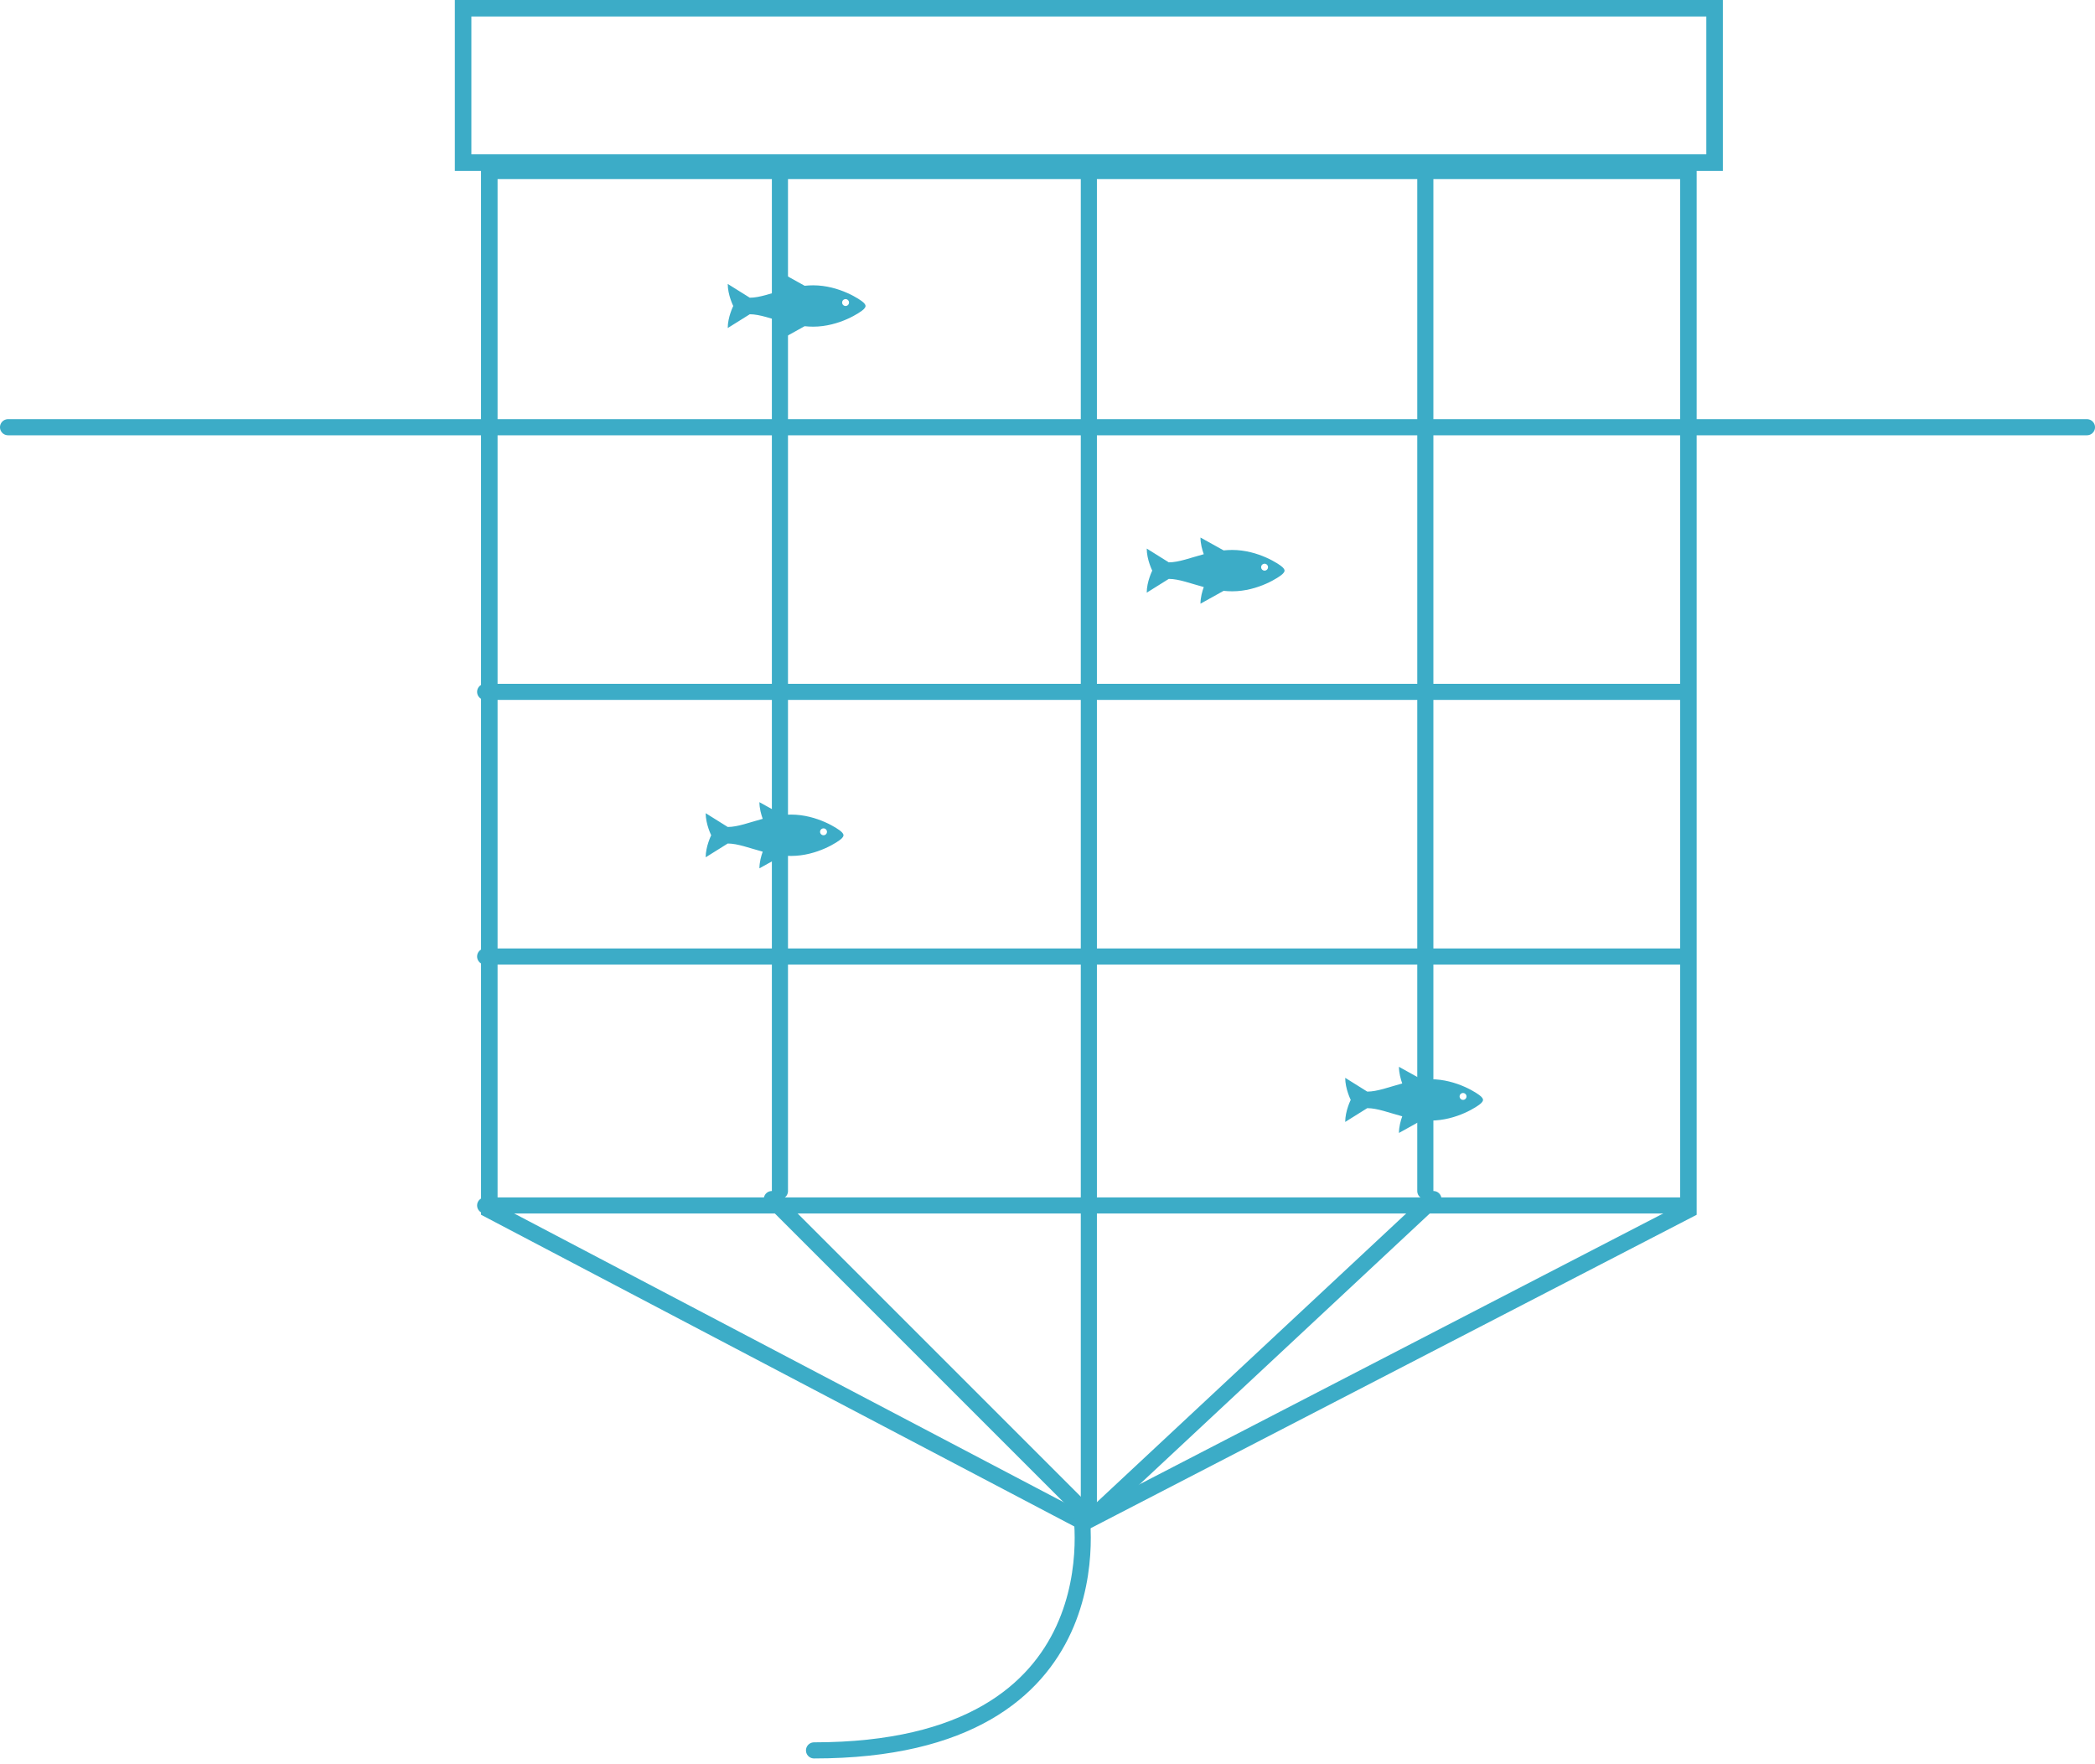 <?xml version="1.0" encoding="UTF-8"?>
<svg width="95px" height="80px" viewBox="0 0 95 80" version="1.1" xmlns="http://www.w3.org/2000/svg" xmlns:xlink="http://www.w3.org/1999/xlink">
    <title>Group 24</title>
    <g id="Page-1" stroke="none" stroke-width="1" fill="none" fill-rule="evenodd">
        <g id="Group-24">
            <polygon id="Stroke-1" stroke="#3CACC7" stroke-width="0.75" points="21 7.373 77.75 7.373 77.75 0.373 21 0.373"></polygon>
            <polygon id="Stroke-3" stroke="#3CACC7" stroke-width="0.75" points="22.188 7.748 22.188 54.857 49.161 69.029 76.562 54.857 76.562 7.748"></polygon>
            <line x1="22" y1="54.662" x2="76.394" y2="54.662" id="Stroke-4" stroke="#3CACC7" stroke-width="0.731" stroke-linecap="round" stroke-linejoin="round"></line>
            <line x1="22" y1="43.373" x2="76.394" y2="43.373" id="Stroke-5" stroke="#3CACC7" stroke-width="0.731" stroke-linecap="round" stroke-linejoin="round"></line>
            <line x1="22" y1="31.373" x2="76.394" y2="31.373" id="Stroke-6" stroke="#3CACC7" stroke-width="0.731" stroke-linecap="round" stroke-linejoin="round"></line>
            <line x1="0.365" y1="19.373" x2="94.635" y2="19.373" id="Stroke-7" stroke="#3CACC7" stroke-width="0.731" stroke-linecap="round" stroke-linejoin="round"></line>
            <line x1="49.375" y1="68.375" x2="49.375" y2="7.74" id="Stroke-9" stroke="#3CACC7" stroke-width="0.731" stroke-linecap="round" stroke-linejoin="round"></line>
            <line x1="35.367" y1="54.01" x2="35.367" y2="7.74" id="Stroke-10" stroke="#3CACC7" stroke-width="0.731" stroke-linecap="round" stroke-linejoin="round"></line>
            <line x1="64.633" y1="54.01" x2="64.633" y2="7.74" id="Stroke-11" stroke="#3CACC7" stroke-width="0.731" stroke-linecap="round" stroke-linejoin="round"></line>
            <path d="M35,54.373 L49,68.373 C49,68.373 51,79.373 36.913,79.373" id="Stroke-12" stroke="#3CACC7" stroke-width="0.731" stroke-linecap="round" stroke-linejoin="round"></path>
            <line x1="65" y1="54.373" x2="50" y2="68.373" id="Stroke-14" stroke="#3CACC7" stroke-width="0.731" stroke-linecap="round" stroke-linejoin="round"></line>
            <g id="Group-23" transform="translate(32, 11.741)" fill="#3CACC7">
                <path d="M35.156,37.978 C35.031,37.853 34.062,37.197 32.875,37.197 C32.742,37.197 32.613,37.205 32.487,37.217 L31.437,36.634 C31.437,36.916 31.517,37.197 31.586,37.39 C30.979,37.553 30.455,37.759 30,37.759 L29,37.134 C29,37.634 29.25,38.134 29.25,38.134 C29.25,38.134 29,38.634 29,39.134 L30,38.509 C30.455,38.509 30.979,38.716 31.586,38.879 C31.517,39.071 31.437,39.353 31.437,39.634 L32.486,39.051 C32.613,39.064 32.742,39.072 32.875,39.072 C34.062,39.072 35.031,38.415 35.156,38.29 C35.281,38.165 35.28,38.102 35.156,37.978 M34.344,38.134 C34.257,38.134 34.187,38.064 34.187,37.978 C34.187,37.892 34.257,37.822 34.344,37.822 C34.43,37.822 34.5,37.892 34.5,37.978 C34.5,38.064 34.43,38.134 34.344,38.134" id="Fill-15"></path>
                <path d="M26.156,13.978 C26.031,13.853 25.062,13.197 23.875,13.197 C23.742,13.197 23.613,13.205 23.487,13.217 L22.437,12.634 C22.437,12.916 22.517,13.197 22.586,13.39 C21.979,13.553 21.455,13.759 21,13.759 L20,13.134 C20,13.634 20.25,14.134 20.25,14.134 C20.25,14.134 20,14.634 20,15.134 L21,14.509 C21.455,14.509 21.979,14.716 22.586,14.879 C22.517,15.071 22.437,15.353 22.437,15.634 L23.486,15.051 C23.613,15.064 23.742,15.072 23.875,15.072 C25.062,15.072 26.031,14.415 26.156,14.29 C26.281,14.165 26.28,14.102 26.156,13.978 M25.344,14.134 C25.257,14.134 25.187,14.064 25.187,13.978 C25.187,13.892 25.257,13.822 25.344,13.822 C25.43,13.822 25.5,13.892 25.5,13.978 C25.5,14.064 25.43,14.134 25.344,14.134" id="Fill-17"></path>
                <path d="M7.156,1.978 C7.031,1.853 6.062,1.197 4.875,1.197 C4.742,1.197 4.613,1.205 4.487,1.217 L3.437,0.634 C3.437,0.916 3.517,1.197 3.586,1.39 C2.979,1.553 2.455,1.759 2,1.759 L1,1.134 C1,1.634 1.25,2.134 1.25,2.134 C1.25,2.134 1,2.634 1,3.134 L2,2.509 C2.455,2.509 2.979,2.716 3.586,2.879 C3.517,3.071 3.437,3.353 3.437,3.634 L4.486,3.051 C4.613,3.064 4.742,3.072 4.875,3.072 C6.062,3.072 7.031,2.415 7.156,2.29 C7.281,2.165 7.28,2.102 7.156,1.978 M6.344,2.134 C6.257,2.134 6.187,2.064 6.187,1.978 C6.187,1.892 6.257,1.822 6.344,1.822 C6.43,1.822 6.5,1.892 6.5,1.978 C6.5,2.064 6.43,2.134 6.344,2.134" id="Fill-19"></path>
                <path d="M6.156,25.978 C6.031,25.853 5.062,25.197 3.875,25.197 C3.742,25.197 3.613,25.205 3.487,25.217 L2.437,24.634 C2.437,24.916 2.517,25.197 2.586,25.39 C1.979,25.553 1.455,25.759 1,25.759 L0,25.134 C0,25.634 0.25,26.134 0.25,26.134 C0.25,26.134 0,26.634 0,27.134 L1,26.509 C1.455,26.509 1.979,26.716 2.586,26.879 C2.517,27.071 2.437,27.353 2.437,27.634 L3.486,27.051 C3.613,27.064 3.742,27.072 3.875,27.072 C5.062,27.072 6.031,26.415 6.156,26.29 C6.281,26.165 6.28,26.102 6.156,25.978 M5.344,26.134 C5.257,26.134 5.187,26.064 5.187,25.978 C5.187,25.892 5.257,25.822 5.344,25.822 C5.43,25.822 5.5,25.892 5.5,25.978 C5.5,26.064 5.43,26.134 5.344,26.134" id="Fill-21"></path>
            </g>
        </g>
    </g>
</svg>